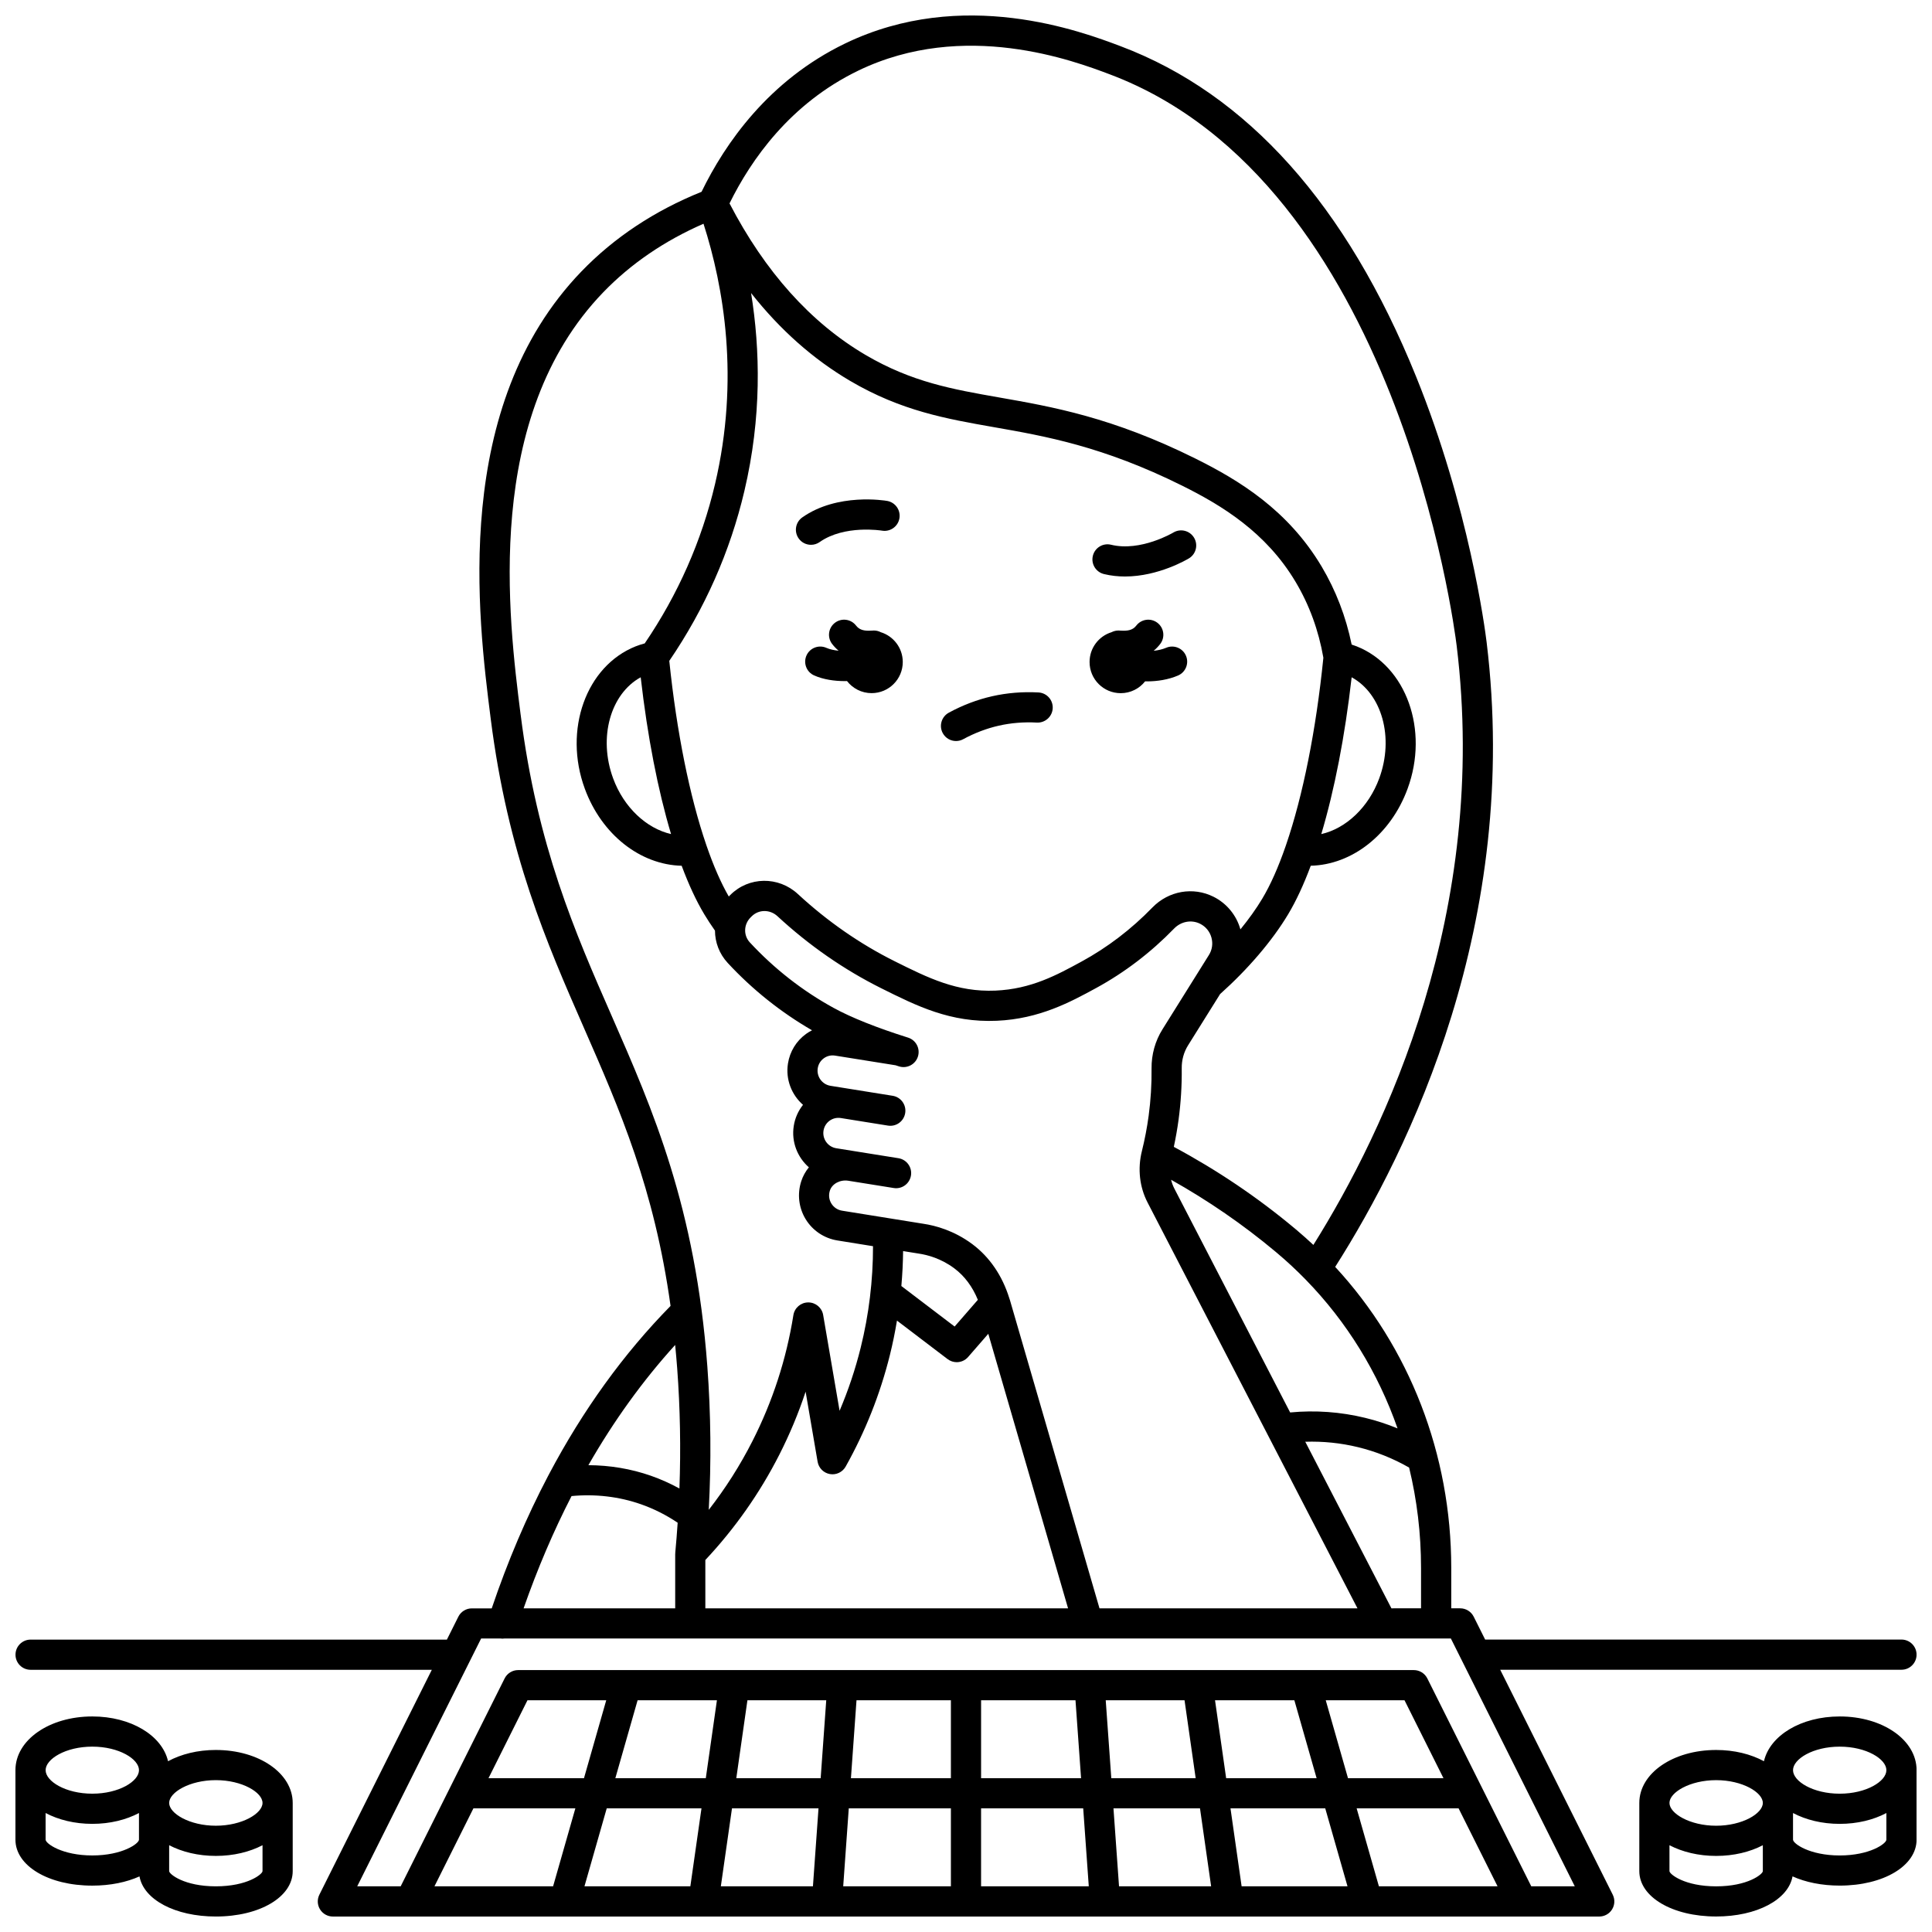 <?xml version="1.0" encoding="UTF-8"?>
<!-- Uploaded to: SVG Repo, www.svgrepo.com, Generator: SVG Repo Mixer Tools -->
<svg width="800px" height="800px" version="1.1" viewBox="144 144 512 512" xmlns="http://www.w3.org/2000/svg">
 <defs>
  <clipPath id="c">
   <path d="m578 598h73.902v53.902h-73.902z"/>
  </clipPath>
  <clipPath id="b">
   <path d="m148.09 148.09h503.81v503.81h-503.81z"/>
  </clipPath>
  <clipPath id="a">
   <path d="m148.09 598h73.906v53.902h-73.906z"/>
  </clipPath>
 </defs>
 <path d="m436.55 296.13c1.879 0.457 3.758 0.648 5.582 0.648 8.926 0 16.574-4.582 16.961-4.812 1.883-1.145 2.477-3.598 1.336-5.481-1.141-1.887-3.598-2.488-5.484-1.355-0.086 0.055-8.676 5.141-16.496 3.234-2.152-0.527-4.309 0.789-4.832 2.938-0.523 2.141 0.789 4.301 2.934 4.828z"/>
 <path d="m358.92 288.38c0.797 0 1.598-0.234 2.301-0.73 6.566-4.629 16.387-3.047 16.516-3.023 2.176 0.371 4.238-1.082 4.617-3.254 0.379-2.176-1.078-4.246-3.254-4.625-0.531-0.094-13.164-2.199-22.484 4.367-1.805 1.273-2.238 3.766-0.965 5.57 0.773 1.105 2.012 1.695 3.269 1.695z"/>
 <path d="m397.36 340.38c0.645 0 1.301-0.156 1.906-0.488 3.035-1.648 6.211-2.856 9.441-3.586 3.231-0.73 6.617-1.004 10.066-0.816 2.176 0.121 4.09-1.57 4.207-3.777 0.117-2.207-1.57-4.09-3.777-4.207-4.18-0.227-8.309 0.109-12.258 1-3.949 0.891-7.816 2.359-11.5 4.363-1.938 1.055-2.656 3.481-1.602 5.422 0.723 1.336 2.098 2.09 3.516 2.09z"/>
 <g clip-path="url(#c)">
  <path d="m631.54 598.88c-10.262 0-18.504 5.051-20.074 11.863-3.457-1.871-7.836-2.981-12.664-2.981-11.422 0-20.367 6.164-20.367 14.035v18.066c0 6.856 8.758 12.027 20.367 12.027 10.809 0 19.133-4.481 20.238-10.633 3.406 1.539 7.707 2.445 12.504 2.445 11.613 0 20.371-5.238 20.371-12.184v-18.418c-0.008-7.969-8.953-14.223-20.375-14.223zm0 8c7.082 0 12.371 3.289 12.371 6.234 0 2.941-5.289 6.234-12.371 6.234-7.082 0-12.371-3.289-12.371-6.234s5.289-6.234 12.371-6.234zm-32.742 8.879c6.969 0 12.371 3.246 12.371 6.039s-5.402 6.039-12.371 6.039-12.371-3.246-12.371-6.039 5.402-6.039 12.371-6.039zm0 28.141c-8.395 0-12.371-3.234-12.371-4.031v-6.863c3.41 1.773 7.676 2.832 12.371 2.832 4.695 0 8.961-1.055 12.371-2.832v6.863c0 0.797-3.977 4.031-12.371 4.031zm32.742-8.184c-7.984 0-12.371-3.144-12.371-4.188v-7.055c3.41 1.801 7.676 2.871 12.371 2.871 4.695 0 8.961-1.07 12.371-2.871v7.055c0 1.043-4.387 4.188-12.371 4.188z"/>
 </g>
 <g clip-path="url(#b)">
  <path d="m541.57 586.5h106.34c2.207 0 4-1.789 4-4 0-2.207-1.789-4-4-4l-110.33 0.004-3.035-6.07c-0.68-1.352-2.062-2.211-3.578-2.211h-2.371v-10.723c0-30.105-11.074-58.469-30.758-79.762 19.691-30.934 49.184-91.359 40.129-165.57-0.434-3.551-4.637-35.68-18.699-70.402-18.391-45.406-44.719-74.848-78.25-87.504-10.355-3.91-41.879-15.805-73.074-0.73-20.254 9.789-31.793 26.48-38.027 39.297-12.457 5.019-23.152 12.109-31.816 21.09-34.535 35.797-27.465 91.652-24.066 118.5 4.551 35.965 14.809 59.375 24.727 82.016 9.535 21.766 18.613 42.508 22.941 73.648-12.469 12.695-23.242 27.625-32.234 44.641-0.082 0.137-0.16 0.273-0.223 0.422-5.711 10.863-10.695 22.574-14.934 35.09h-5.273c-1.516 0-2.898 0.855-3.578 2.211l-3.035 6.07-110.32-0.004c-2.207 0-4 1.789-4 4 0 2.207 1.789 4 4 4h106.33l-29.801 59.602c-0.617 1.238-0.555 2.711 0.176 3.891s2.016 1.895 3.402 1.895h61.375 0.016 0.012 36.809 0.016 0.012 139.12 0.012 0.016 36.809 0.012 0.016 40.902 0.016 0.008 20.453c1.387 0 2.672-0.719 3.402-1.895 0.73-1.18 0.793-2.648 0.176-3.891zm-28.828-16.277-22.832-44.145c4.703-0.152 9.379 0.32 13.969 1.434 4.75 1.156 9.297 2.977 13.551 5.41 2.082 8.574 3.16 17.488 3.16 26.574v10.723zm-181.82-12.805c7.816-8.332 14.414-17.699 19.594-27.883 2.75-5.406 5.082-10.992 6.981-16.723l3.18 18.566c0.285 1.668 1.594 2.977 3.262 3.266 1.668 0.293 3.336-0.508 4.168-1.984 5.211-9.289 9.156-19.238 11.723-29.57 0.75-3.016 1.367-6.062 1.875-9.121l13.418 10.207c0.723 0.547 1.574 0.816 2.418 0.816 1.121 0 2.231-0.469 3.019-1.375l5.348-6.148 21.141 72.758h-96.125zm56.559-81.203c2.352 0.348 5.883 1.301 9.332 3.844l0.117 0.09c2.695 2.016 4.805 4.867 6.211 8.316l-6.156 7.082-14.117-10.738c0.27-3.078 0.43-6.164 0.461-9.258zm47.895 94.008-23.711-81.605c-0.027-0.098-0.066-0.188-0.094-0.285-0.023-0.094-0.062-0.184-0.09-0.273-1.848-5.965-5.207-10.914-9.77-14.324l-0.141-0.105c-4.785-3.531-9.668-4.848-12.867-5.32l-8.703-1.402c-0.012-0.004-0.02-0.004-0.027-0.004l-12.832-2.066c-1.176-0.188-2.207-0.883-2.828-1.906-0.629-1.035-0.766-2.254-0.379-3.438 0.586-1.793 2.715-2.926 4.859-2.59l7.996 1.281c0.008 0 0.02 0 0.027 0.004l4.016 0.645c2.191 0.359 4.231-1.137 4.582-3.316 0.352-2.18-1.133-4.231-3.316-4.582l-12.023-1.926c-0.008 0-0.016 0-0.023-0.004l-4.438-0.711c-2.211-0.355-3.723-2.445-3.375-4.66 0.168-1.066 0.738-2 1.609-2.633 0.863-0.625 1.918-0.875 2.981-0.711l8.43 1.352c0.008 0 0.02 0 0.027 0.004l4.016 0.645c2.191 0.359 4.231-1.137 4.582-3.316 0.352-2.18-1.133-4.231-3.316-4.582l-12.441-1.996c-0.016-0.004-0.031-0.004-0.051-0.008l-3.992-0.641c-2.211-0.355-3.723-2.445-3.375-4.66 0.168-1.066 0.738-2 1.609-2.633 0.867-0.629 1.934-0.887 3.004-0.707l16.02 2.562c0.305 0.098 0.598 0.195 0.906 0.293 2.106 0.664 4.352-0.508 5.012-2.613 0.664-2.106-0.508-4.352-2.613-5.012-8.246-2.594-15.07-5.316-19.738-7.879-8.238-4.519-15.707-10.355-22.199-17.355-1.73-1.867-1.641-4.773 0.207-6.621l0.305-0.301c1.844-1.84 4.832-1.852 6.809-0.023 8.367 7.742 17.633 14.172 27.539 19.113 9.422 4.695 18.305 9.141 30.605 8.602 11.293-0.492 19.609-5.023 26.297-8.668 7.566-4.125 14.523-9.434 20.68-15.773 1.84-1.898 4.602-2.406 6.879-1.27 1.488 0.742 2.555 2.035 3.004 3.633 0.449 1.602 0.215 3.258-0.668 4.668l-12.301 19.68c-1.934 3.09-2.934 6.684-2.891 10.391 0.047 4.164-0.215 8.371-0.77 12.508-0.426 3.141-1.027 6.293-1.793 9.371-1.164 4.664-0.629 9.5 1.504 13.621l55.629 107.55zm-104.11-202.03c-0.031-0.113-0.07-0.219-0.113-0.328-4.363-12.75-7.828-29.809-9.785-48.73 9.422-13.824 16.125-28.961 19.902-45.023 4.594-19.512 4.203-37.434 1.773-52.453 7.668 9.727 16.449 17.52 26.266 23.289 13.52 7.945 25.461 10.039 38.105 12.258 13.527 2.371 28.855 5.059 49.824 15.48 10.477 5.207 22.25 12.316 30.125 25.547 3.621 6.082 6.086 12.836 7.344 20.074-1.941 19.258-5.445 36.629-9.875 49.566-0.039 0.105-0.078 0.211-0.109 0.32-1.922 5.566-4.016 10.309-6.231 13.996-1.586 2.648-3.547 5.379-5.769 8.105-0.004-0.012-0.004-0.02-0.008-0.027-1.051-3.742-3.648-6.883-7.125-8.621-5.406-2.707-11.914-1.559-16.195 2.852-5.594 5.766-11.91 10.586-18.77 14.324-6.574 3.586-13.375 7.289-22.812 7.699-10.215 0.438-17.852-3.363-26.691-7.769-9.227-4.602-17.867-10.602-25.68-17.828-5.144-4.758-13.004-4.648-17.895 0.242l-0.301 0.301c-0.039 0.039-0.07 0.082-0.109 0.121-2.074-3.594-4.051-8.117-5.871-13.395zm-17.473-44.707c1.793 15.719 4.559 29.906 8.043 41.551-6.5-1.484-12.52-7.051-15.355-14.77-3.984-10.836-0.691-22.391 7.312-26.781zm188.41 0c8.004 4.394 11.297 15.949 7.312 26.781-2.84 7.723-8.848 13.301-15.359 14.777 3.484-11.652 6.254-25.84 8.047-41.559zm-12.316 159.49c0.039 0.043 0.078 0.082 0.121 0.125 10.926 11.195 19.188 24.66 24.355 39.438-2.785-1.145-5.652-2.082-8.586-2.793-6.519-1.586-13.191-2.066-19.875-1.43l-30.68-59.316c-0.387-0.746-0.668-1.535-0.871-2.352 9.785 5.488 19.062 11.863 27.621 19.02l0.578 0.488c2.562 2.156 5.004 4.438 7.336 6.82zm-118.46-320.25c28.105-13.582 57.207-2.598 66.773 1.012 76.035 28.699 91.223 146.39 91.832 151.39 8.609 70.566-18.902 128.36-37.973 158.79-1.414-1.324-2.863-2.617-4.352-3.875l-0.598-0.504c-9.871-8.254-20.641-15.504-32.035-21.609 0.508-2.379 0.934-4.781 1.258-7.18 0.609-4.516 0.891-9.113 0.84-13.66-0.023-2.176 0.555-4.269 1.676-6.062l8.492-13.59c7.422-6.633 13.816-14.117 18.023-21.129 2.133-3.559 4.144-7.894 6-12.879 10.938-0.254 21.188-8.23 25.66-20.398 5.727-15.566-0.324-32.496-13.484-37.738-0.43-0.172-0.875-0.328-1.336-0.477-1.52-7.402-4.191-14.348-7.953-20.672-8.938-15.012-21.918-22.891-33.438-28.617-22.004-10.938-37.941-13.73-52.004-16.195-12.43-2.18-23.16-4.062-35.434-11.273-14.523-8.535-26.637-22.051-36.043-40.156 5.703-11.594 16.105-26.48 34.094-35.172zm-89.453 170.68c-3.242-25.609-9.988-78.902 21.887-111.94 7.297-7.562 16.23-13.656 26.574-18.172 5.359 16.68 9.613 41.121 3.055 68.988-3.543 15.055-9.809 29.254-18.633 42.227-0.848 0.223-1.641 0.48-2.394 0.777-13.16 5.238-19.207 22.168-13.484 37.734 4.473 12.172 14.719 20.16 25.668 20.414 1.855 4.981 3.863 9.312 5.996 12.863 0.848 1.414 1.801 2.863 2.832 4.328 0.012 3.07 1.125 6.133 3.371 8.559 6.578 7.094 14.098 13.082 22.348 17.852-0.539 0.277-1.062 0.582-1.562 0.945-2.606 1.887-4.316 4.68-4.816 7.859-0.668 4.234 0.977 8.309 3.988 10.953-1.273 1.602-2.125 3.508-2.453 5.59-0.668 4.242 0.984 8.324 4.008 10.969-0.875 1.07-1.57 2.297-2.012 3.652-1.109 3.391-0.688 7.062 1.152 10.082 1.84 3.019 4.894 5.074 8.387 5.641l9.469 1.527c0.008 9.066-1.086 18.102-3.269 26.902-1.418 5.715-3.289 11.301-5.59 16.711l-4.352-25.391c-0.328-1.922-1.996-3.324-3.941-3.324h-0.023c-1.957 0.012-3.617 1.438-3.926 3.367-1.855 11.648-5.508 22.883-10.852 33.387-3.273 6.441-7.148 12.535-11.578 18.215 0.688-12.684 0.562-25.43-0.375-38.031-3.148-42.195-14.434-67.961-25.352-92.879-9.695-22.117-19.715-44.988-24.121-79.805zm41.492 173.28c0.785 10.535 0.977 21.172 0.59 31.785-2.426-1.332-4.949-2.465-7.559-3.379-5.273-1.848-10.898-2.777-16.57-2.805 6.746-11.773 14.422-22.41 22.996-31.859 0.199 2.047 0.383 4.125 0.543 6.258zm-28 33.789c6.269-0.598 12.586 0.133 18.391 2.168 3.43 1.203 6.695 2.848 9.73 4.898-0.18 2.644-0.379 5.289-0.633 7.926-0.008 0.078 0 0.156-0.004 0.238-0.004 0.051-0.016 0.094-0.016 0.145v14.375h-40.176c3.691-10.539 7.93-20.465 12.707-29.75zm133.55 54.113 1.477 20.652h-26.496v-20.652zm80.406 49.301-5.898-20.652h27.016l10.324 20.652zm-36.383 0-2.949-20.652h25.113l5.898 20.652zm-174.15 0 5.898-20.652h25.113l-2.949 20.652zm39.094-20.652h22.93l-1.477 20.652h-24.406zm30.949 0h27.066v20.652h-28.539zm35.062 0h27.066l1.477 20.652h-28.543zm35.086 0h22.93l2.949 20.652h-24.406zm62.152-7.996-5.898-20.652h20.875l10.324 20.652zm-14.215-20.652 5.898 20.652h-23.973l-2.949-20.652zm-29.102 0 2.949 20.652h-22.359l-1.477-20.652zm-61.918 20.652h-26.492l1.477-20.652h25.016zm-34.512 0h-22.359l2.949-20.652h20.887zm-30.441 0h-23.973l5.898-20.652h21.023zm-32.285 0h-25.301l10.324-20.652h20.875zm-29.301 7.996h27.016l-5.898 20.652h-31.441zm280.34 20.652-27.543-55.086c-0.68-1.352-2.062-2.211-3.578-2.211h-237.37c-1.516 0-2.898 0.855-3.578 2.211l-27.543 55.086h-11.52l32.836-65.668h5.129c0.176 0.023 0.352 0.039 0.523 0.039 0.176 0 0.348-0.02 0.52-0.039h154.69 0.012 0.016 77.91 0.016 0.016 18.16l32.836 65.668z"/>
 </g>
 <g clip-path="url(#a)">
  <path d="m201.2 607.76c-4.832 0-9.211 1.113-12.664 2.981-1.574-6.812-9.812-11.863-20.074-11.863-11.426 0-20.371 6.254-20.371 14.23v18.418c0 6.945 8.758 12.184 20.371 12.184 4.801 0 9.098-0.906 12.504-2.445 1.102 6.148 9.426 10.633 20.238 10.633 11.613 0 20.367-5.172 20.367-12.027v-18.066c-0.004-7.879-8.949-14.043-20.371-14.043zm0 7.996c6.969 0 12.371 3.246 12.371 6.039s-5.402 6.039-12.371 6.039-12.371-3.246-12.371-6.039 5.402-6.039 12.371-6.039zm-32.738-8.879c7.082 0 12.371 3.289 12.371 6.234 0 2.941-5.289 6.234-12.371 6.234-7.082 0-12.371-3.289-12.371-6.234-0.004-2.945 5.289-6.234 12.371-6.234zm0 28.836c-7.984 0-12.375-3.144-12.375-4.188v-7.055c3.41 1.801 7.676 2.871 12.371 2.871 4.695 0 8.961-1.07 12.371-2.871v7.055c0.004 1.043-4.387 4.188-12.367 4.188zm32.738 8.184c-8.395 0-12.371-3.234-12.371-4.031v-6.863c3.41 1.773 7.676 2.832 12.371 2.832s8.961-1.055 12.371-2.832v6.863c0 0.797-3.981 4.031-12.371 4.031z"/>
 </g>
 <path d="m441 327.7c2.625 0 4.961-1.23 6.473-3.141 0.156 0.004 0.309 0.012 0.469 0.012 2.746 0 5.652-0.441 8.246-1.551 2.027-0.871 2.973-3.219 2.102-5.25-0.867-2.027-3.219-2.973-5.25-2.102-1.02 0.438-2.16 0.68-3.309 0.797 0.629-0.527 1.211-1.121 1.738-1.805 1.344-1.75 1.016-4.262-0.734-5.606-1.75-1.348-4.262-1.016-5.606 0.734-0.965 1.258-2.348 1.441-4.121 1.332-0.27-0.02-0.48-0.027-0.625-0.027-0.656 0-1.266 0.172-1.816 0.449-3.371 1.039-5.82 4.18-5.82 7.891-0.004 4.566 3.691 8.266 8.254 8.266z"/>
 <path d="m377.41 311.54c-0.543-0.277-1.152-0.449-1.801-0.449-0.148 0-0.359 0.008-0.625 0.027-1.773 0.113-3.152-0.07-4.121-1.332-1.344-1.75-3.856-2.082-5.606-0.734-1.75 1.344-2.082 3.856-0.734 5.606 0.52 0.676 1.094 1.262 1.715 1.785-1.172-0.109-2.305-0.344-3.231-0.754-2.016-0.895-4.379 0.004-5.281 2.019-0.898 2.016 0.004 4.383 2.019 5.281 2.422 1.082 5.34 1.512 8.152 1.512 0.191 0 0.375-0.012 0.566-0.016 1.512 1.945 3.867 3.203 6.523 3.203 4.562 0 8.258-3.699 8.258-8.258-0.004-3.711-2.461-6.856-5.836-7.891z"/>
</svg>